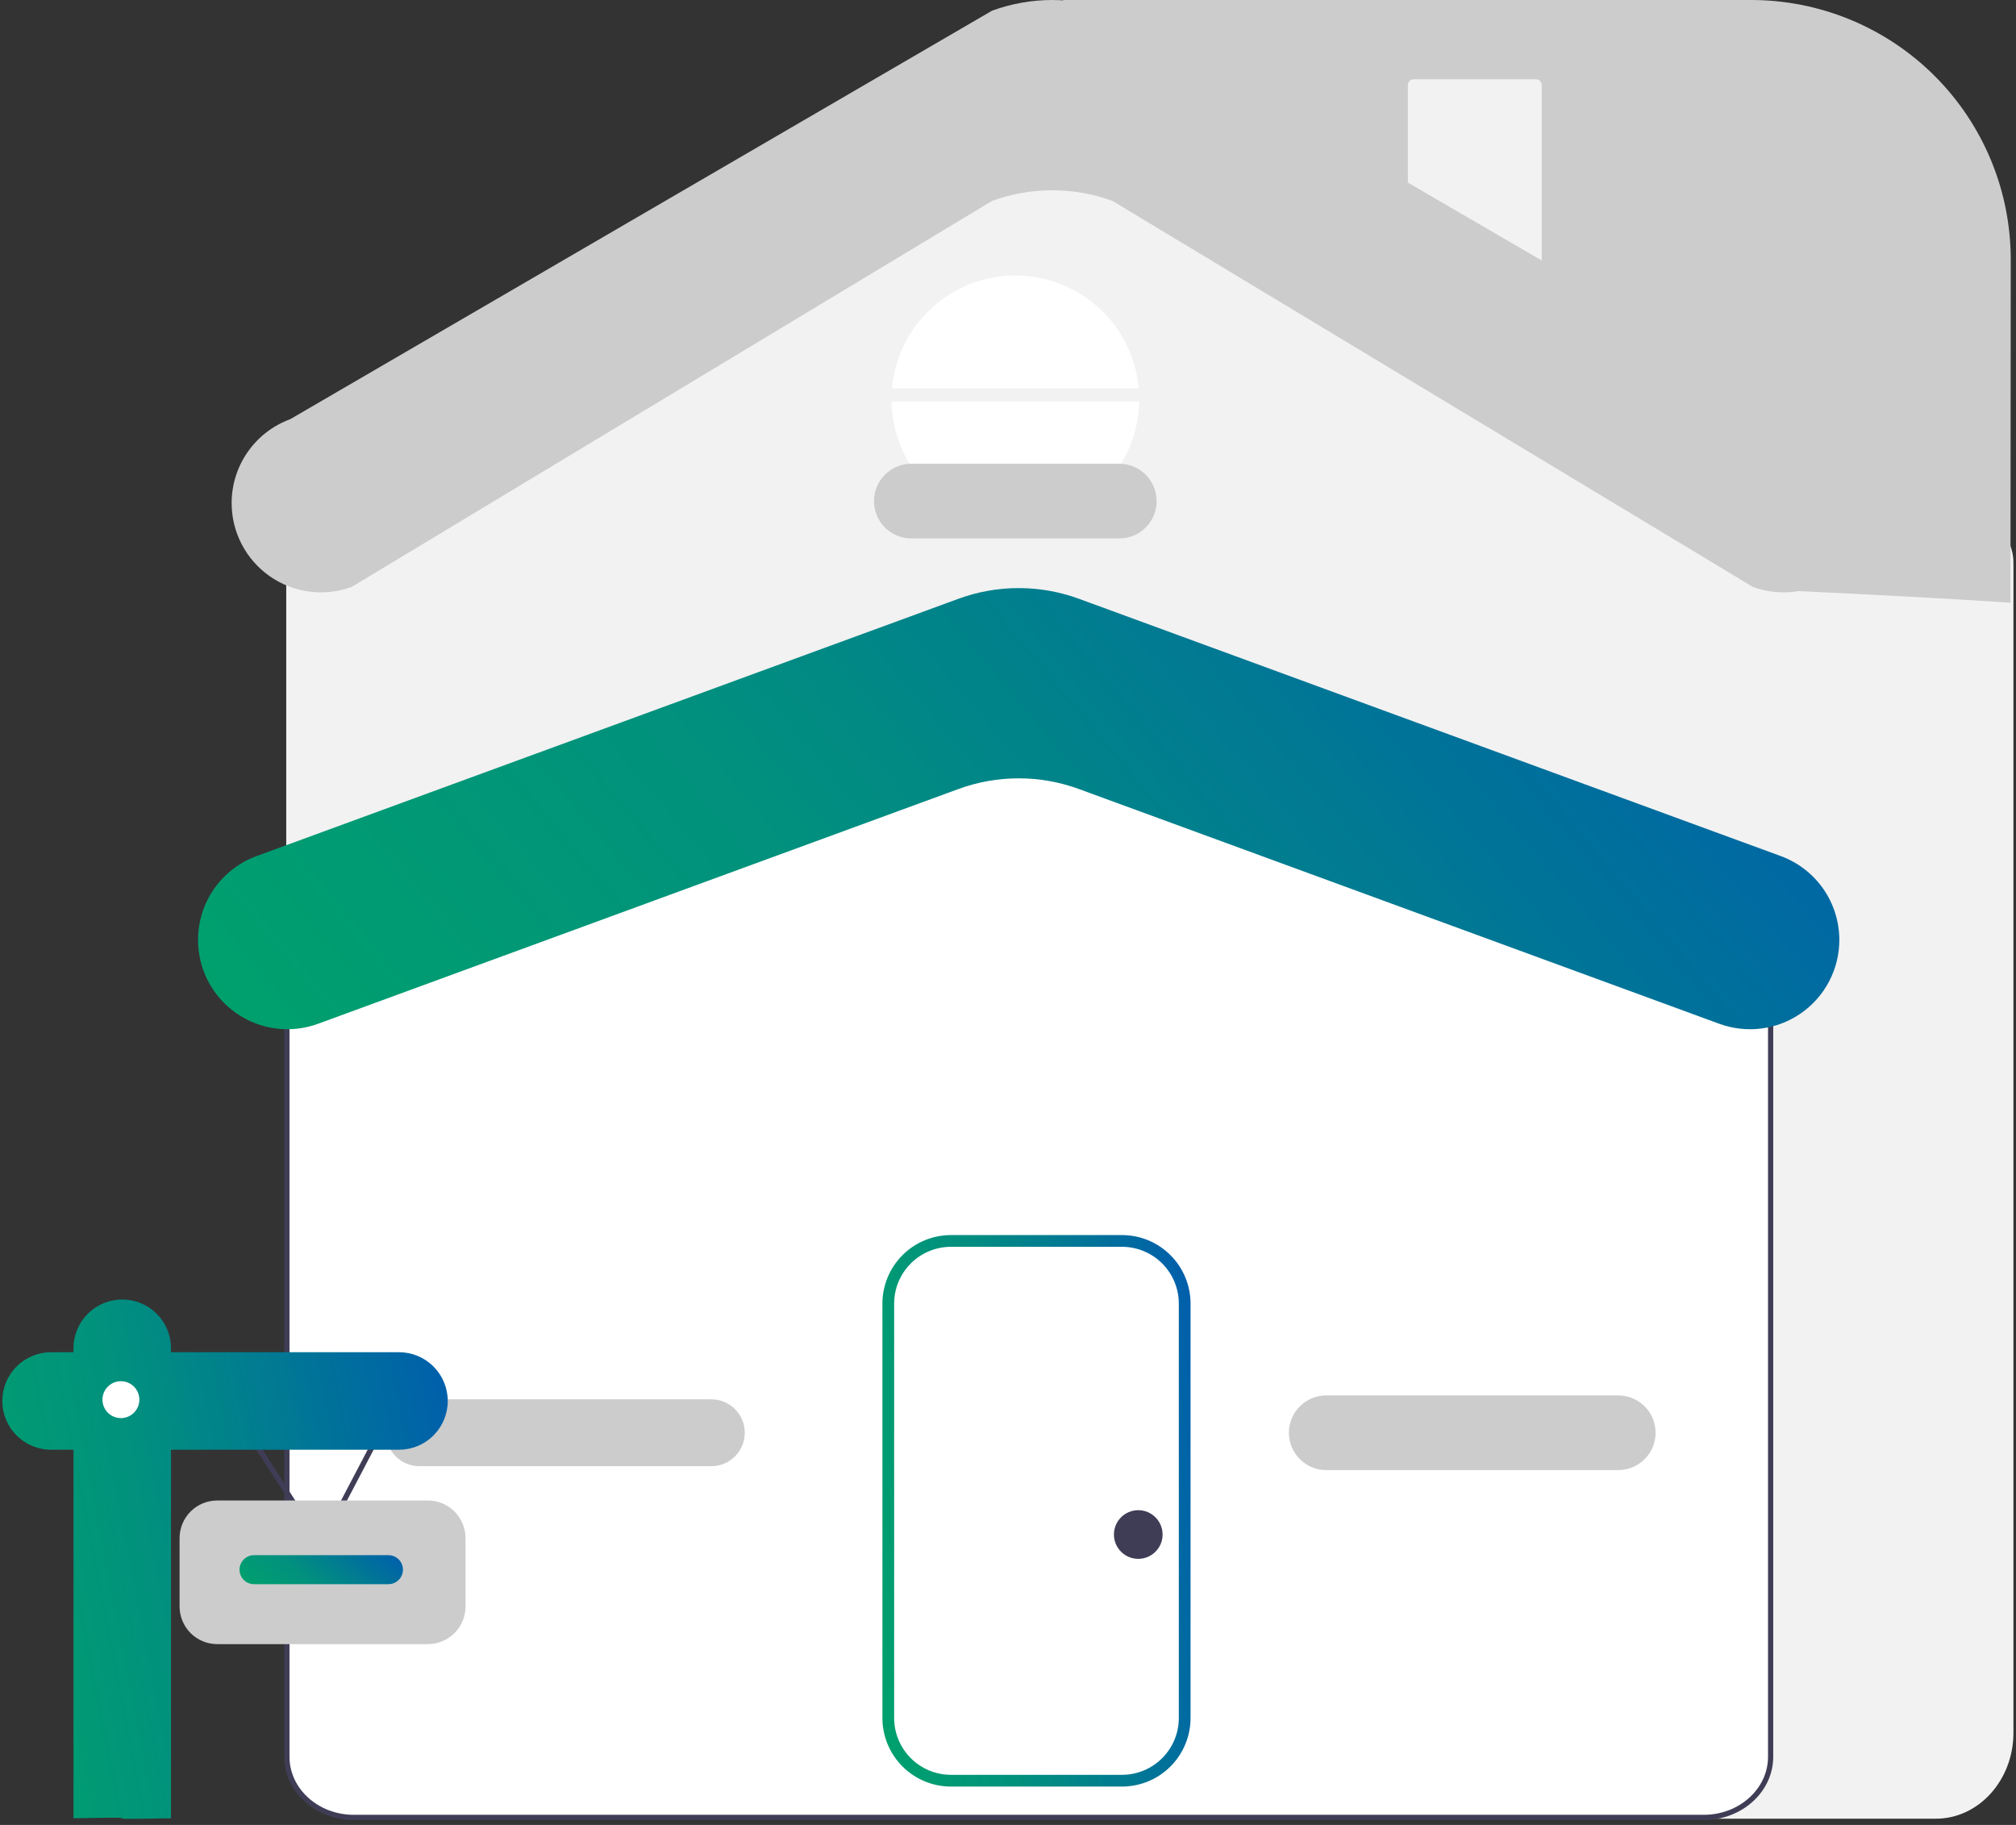 <svg width="116" height="105" viewBox="0 0 116 105" fill="none" xmlns="http://www.w3.org/2000/svg">
<rect x="0" y="0" width="116" height="105" fill="#333333" stroke="none"/>
<g clip-path="url(#clip0_574_101489)">
<path d="M111.39 104.64H20.933C18.472 104.64 16.47 102.425 16.47 99.703V32.434C16.46 31.921 16.592 31.415 16.852 30.973C17.113 30.53 17.49 30.169 17.944 29.929L52.127 9.235C54 8.305 56.063 7.82 58.155 7.818C60.247 7.816 62.311 8.297 64.187 9.223L114.369 29.927C114.825 30.166 115.205 30.527 115.467 30.971C115.729 31.414 115.862 31.922 115.852 32.436V99.703C115.852 102.425 113.85 104.64 111.39 104.64Z" fill="#F2F2F2"/>
<path d="M98.034 104.567H20.355C18.234 104.567 16.508 103.004 16.508 101.082V54.061C16.518 53.669 16.645 53.289 16.874 52.971C17.103 52.652 17.422 52.41 17.79 52.275L53.958 37.807C57.282 36.492 60.981 36.491 64.306 37.802L100.597 52.276C100.966 52.41 101.285 52.653 101.514 52.971C101.743 53.29 101.871 53.67 101.881 54.062V101.082C101.881 103.004 100.155 104.567 98.034 104.567Z" fill="white" stroke="#3F3D56" stroke-width="0.3"/>
<path d="M41.057 72.253V67.39C41.057 66.756 40.805 66.147 40.357 65.699C39.908 65.25 39.3 64.998 38.666 64.998H26.393C25.759 64.998 25.151 65.25 24.702 65.699C24.254 66.147 24.002 66.756 24.002 67.39V72.253H41.057Z" fill="white"/>
<path d="M24.002 73.017V80.553C24.002 81.187 24.254 81.795 24.702 82.244C25.151 82.692 25.759 82.944 26.393 82.944H38.666C39.3 82.944 39.908 82.692 40.357 82.244C40.805 81.795 41.057 81.187 41.057 80.553V73.017H24.002Z" fill="white"/>
<path d="M98.927 58.904L62.083 45.398C59.843 44.577 57.385 44.577 55.146 45.398L18.302 58.904C17.525 59.189 16.691 59.282 15.871 59.175C15.051 59.069 14.269 58.766 13.591 58.292C12.912 57.819 12.359 57.188 11.976 56.455C11.594 55.722 11.395 54.907 11.395 54.08V54.08C11.395 53.027 11.718 52 12.32 51.137C12.923 50.275 13.776 49.617 14.764 49.255L55.146 34.452C57.385 33.631 59.843 33.631 62.083 34.452L102.464 49.255C103.452 49.617 104.305 50.275 104.908 51.137C105.511 52 105.834 53.027 105.834 54.08V54.08C105.834 54.907 105.634 55.722 105.252 56.455C104.87 57.188 104.316 57.819 103.638 58.292C102.96 58.766 102.178 59.069 101.357 59.175C100.537 59.282 99.703 59.189 98.927 58.904Z" fill="url(#paint0_linear_574_101489)"/>
<path d="M64.562 102.792H54.715C53.67 102.791 52.668 102.375 51.929 101.636C51.19 100.897 50.775 99.895 50.773 98.85V75.002C50.775 73.957 51.19 72.955 51.929 72.216C52.668 71.477 53.67 71.062 54.715 71.061H64.562C65.608 71.062 66.609 71.477 67.348 72.216C68.087 72.955 68.503 73.957 68.504 75.002V98.85C68.503 99.895 68.087 100.897 67.348 101.636C66.609 102.375 65.608 102.791 64.562 102.792ZM54.715 71.736C53.849 71.737 53.019 72.082 52.407 72.694C51.795 73.306 51.45 74.136 51.449 75.002V98.85C51.45 99.716 51.795 100.546 52.407 101.158C53.019 101.771 53.849 102.115 54.715 102.116H64.562C65.428 102.115 66.259 101.771 66.871 101.158C67.483 100.546 67.828 99.716 67.829 98.85V75.002C67.828 74.136 67.483 73.306 66.871 72.694C66.259 72.082 65.428 71.737 64.562 71.736H54.715Z" fill="url(#paint1_linear_574_101489)"/>
<path d="M65.519 22.34C65.36 20.567 64.544 18.918 63.23 17.716C61.917 16.515 60.201 15.849 58.421 15.849C56.641 15.849 54.925 16.515 53.612 17.716C52.298 18.918 51.482 20.567 51.323 22.34H65.519Z" fill="white"/>
<path d="M51.297 23.104C51.33 24.972 52.095 26.752 53.427 28.061C54.76 29.37 56.553 30.104 58.421 30.104C60.289 30.104 62.083 29.37 63.415 28.061C64.748 26.752 65.513 24.972 65.545 23.104H51.297Z" fill="white"/>
<path d="M64.403 30.98H52.439C51.869 30.98 51.322 30.754 50.919 30.351C50.517 29.948 50.29 29.401 50.29 28.831C50.29 28.261 50.517 27.715 50.919 27.312C51.322 26.909 51.869 26.682 52.439 26.682H64.403C64.973 26.682 65.52 26.909 65.923 27.312C66.326 27.715 66.552 28.261 66.552 28.831C66.552 29.401 66.326 29.948 65.923 30.351C65.52 30.754 64.973 30.98 64.403 30.98V30.98Z" fill="#CCCCCC"/>
<path d="M24.13 80.511C23.62 80.511 23.13 80.714 22.77 81.075C22.409 81.436 22.206 81.925 22.206 82.435C22.206 82.945 22.409 83.435 22.77 83.795C23.13 84.156 23.62 84.359 24.13 84.359H40.93C41.441 84.359 41.93 84.156 42.291 83.795C42.651 83.435 42.854 82.945 42.854 82.435C42.854 81.925 42.651 81.436 42.291 81.075C41.93 80.714 41.441 80.511 40.93 80.511H24.13Z" fill="#CCCCCC"/>
<path d="M76.314 73.017V80.553C76.314 81.187 76.565 81.795 77.014 82.244C77.463 82.692 78.071 82.944 78.705 82.944H90.977C91.611 82.944 92.22 82.692 92.668 82.244C93.117 81.795 93.369 81.187 93.369 80.553V73.017H76.314Z" fill="white"/>
<path d="M93.369 72.253V67.39C93.369 66.756 93.117 66.147 92.668 65.699C92.22 65.25 91.611 64.998 90.977 64.998H78.705C78.071 64.998 77.463 65.25 77.014 65.699C76.565 66.147 76.314 66.756 76.314 67.39V72.253H93.369Z" fill="white"/>
<path d="M65.495 89.69C66.268 89.69 66.895 89.063 66.895 88.29C66.895 87.517 66.268 86.89 65.495 86.89C64.722 86.89 64.095 87.517 64.095 88.29C64.095 89.063 64.722 89.69 65.495 89.69Z" fill="#3F3D56"/>
<path d="M18.467 89.191L12.952 80.613L13.207 80.449L18.44 88.589L22.704 80.46L22.973 80.601L18.467 89.191Z" fill="#3F3D56"/>
<path d="M22.958 77.801H9.839V77.573C9.839 77.205 9.767 76.84 9.626 76.5C9.485 76.159 9.278 75.85 9.017 75.589C8.757 75.329 8.447 75.122 8.107 74.981C7.767 74.84 7.402 74.768 7.033 74.768V74.768C6.665 74.768 6.3 74.84 5.96 74.981C5.619 75.122 5.31 75.329 5.049 75.589C4.789 75.85 4.582 76.159 4.441 76.5C4.3 76.84 4.228 77.205 4.228 77.573V77.801H2.939C2.194 77.801 1.481 78.096 0.955 78.623C0.428 79.149 0.133 79.862 0.133 80.606C0.133 81.351 0.428 82.064 0.955 82.591C1.481 83.117 2.194 83.412 2.939 83.412H4.228V104.616C9.818 104.504 4.187 104.729 9.839 104.616V83.412H22.958C23.702 83.412 24.416 83.117 24.942 82.591C25.468 82.064 25.764 81.351 25.764 80.606C25.764 79.862 25.468 79.149 24.942 78.623C24.416 78.096 23.702 77.801 22.958 77.801V77.801Z" fill="url(#paint2_linear_574_101489)"/>
<path d="M6.957 81.592C7.543 81.592 8.019 81.117 8.019 80.531C8.019 79.944 7.543 79.469 6.957 79.469C6.371 79.469 5.896 79.944 5.896 80.531C5.896 81.117 6.371 81.592 6.957 81.592Z" fill="white"/>
<path d="M24.625 94.596H12.494C11.921 94.595 11.372 94.368 10.967 93.962C10.562 93.557 10.334 93.008 10.333 92.435V88.494C10.334 87.921 10.562 87.372 10.967 86.966C11.372 86.561 11.921 86.333 12.494 86.333H24.625C25.198 86.333 25.747 86.561 26.152 86.966C26.557 87.372 26.785 87.921 26.786 88.494V92.435C26.785 93.008 26.557 93.557 26.152 93.962C25.747 94.368 25.198 94.595 24.625 94.596V94.596Z" fill="#CCCCCC"/>
<path d="M22.351 89.478H14.616C14.156 89.478 13.782 89.852 13.782 90.313C13.782 90.773 14.156 91.147 14.616 91.147H22.351C22.812 91.147 23.185 90.773 23.185 90.313C23.185 89.852 22.812 89.478 22.351 89.478Z" fill="url(#paint3_linear_574_101489)"/>
<path d="M93.113 84.584H76.312C75.742 84.584 75.195 84.358 74.793 83.955C74.389 83.552 74.163 83.005 74.163 82.435C74.163 81.865 74.389 81.319 74.793 80.916C75.195 80.513 75.742 80.286 76.312 80.286H93.113C93.683 80.286 94.229 80.513 94.632 80.916C95.035 81.319 95.262 81.865 95.262 82.435C95.262 83.005 95.035 83.552 94.632 83.955C94.229 84.358 93.683 84.584 93.113 84.584Z" fill="#CCCCCC"/>
<path d="M115.682 34.678C115.682 34.678 111.608 34.389 103.294 34.002C93.383 16.659 61.173 12.478 61.173 3.09324e-05V0H100.763C104.724 0 108.523 1.574 111.324 4.374C114.125 7.175 115.698 10.974 115.698 14.935L115.682 34.678Z" fill="#CCCCCC"/>
<path d="M81.345 4.56C81.255 4.56 81.169 4.596 81.106 4.659C81.043 4.722 81.007 4.808 81.007 4.898V16.178C81.007 16.267 81.043 16.353 81.106 16.417C81.169 16.48 81.255 16.516 81.345 16.516H88.371C88.461 16.516 88.547 16.48 88.61 16.417C88.673 16.353 88.709 16.267 88.709 16.178V4.898C88.709 4.808 88.673 4.722 88.61 4.659C88.547 4.596 88.461 4.56 88.371 4.56H81.345Z" fill="#F2F2F2"/>
<path d="M100.86 33.769L64.016 11.562C61.777 10.741 59.319 10.741 57.08 11.562L20.235 33.769C19.459 34.053 18.625 34.146 17.805 34.04C16.985 33.933 16.202 33.63 15.524 33.157C14.846 32.683 14.292 32.053 13.91 31.319C13.528 30.586 13.328 29.771 13.328 28.944V28.944C13.328 27.892 13.651 26.864 14.254 26.002C14.857 25.139 15.71 24.482 16.698 24.119L57.08 0.616C59.319 -0.205 61.777 -0.205 64.016 0.616L104.398 24.119C105.386 24.482 106.239 25.139 106.842 26.002C107.444 26.864 107.768 27.892 107.768 28.944V28.944C107.768 29.771 107.568 30.586 107.186 31.319C106.803 32.053 106.25 32.683 105.571 33.157C104.893 33.63 104.111 33.933 103.291 34.04C102.471 34.146 101.637 34.053 100.86 33.769V33.769Z" fill="#CCCCCC"/>
</g>
<defs>
<linearGradient id="paint0_linear_574_101489" x1="11.395" y1="59.218" x2="79.222" y2="2.187" gradientUnits="userSpaceOnUse">
<stop stop-color="#00A16C"/>
<stop offset="0.38" stop-color="#01907E"/>
<stop offset="1" stop-color="#005DAD"/>
</linearGradient>
<linearGradient id="paint1_linear_574_101489" x1="50.773" y1="102.792" x2="72.17" y2="100.09" gradientUnits="userSpaceOnUse">
<stop stop-color="#00A16C"/>
<stop offset="0.38" stop-color="#01907E"/>
<stop offset="1" stop-color="#005DAD"/>
</linearGradient>
<linearGradient id="paint2_linear_574_101489" x1="0.133" y1="104.648" x2="30.418" y2="98.778" gradientUnits="userSpaceOnUse">
<stop stop-color="#00A16C"/>
<stop offset="0.38" stop-color="#01907E"/>
<stop offset="1" stop-color="#005DAD"/>
</linearGradient>
<linearGradient id="paint3_linear_574_101489" x1="13.782" y1="91.147" x2="18.178" y2="85.547" gradientUnits="userSpaceOnUse">
<stop stop-color="#00A16C"/>
<stop offset="0.38" stop-color="#01907E"/>
<stop offset="1" stop-color="#005DAD"/>
</linearGradient>
<clipPath id="clip0_574_101489">
<rect width="116" height="104.963" fill="white"/>
</clipPath>
</defs>
</svg>
